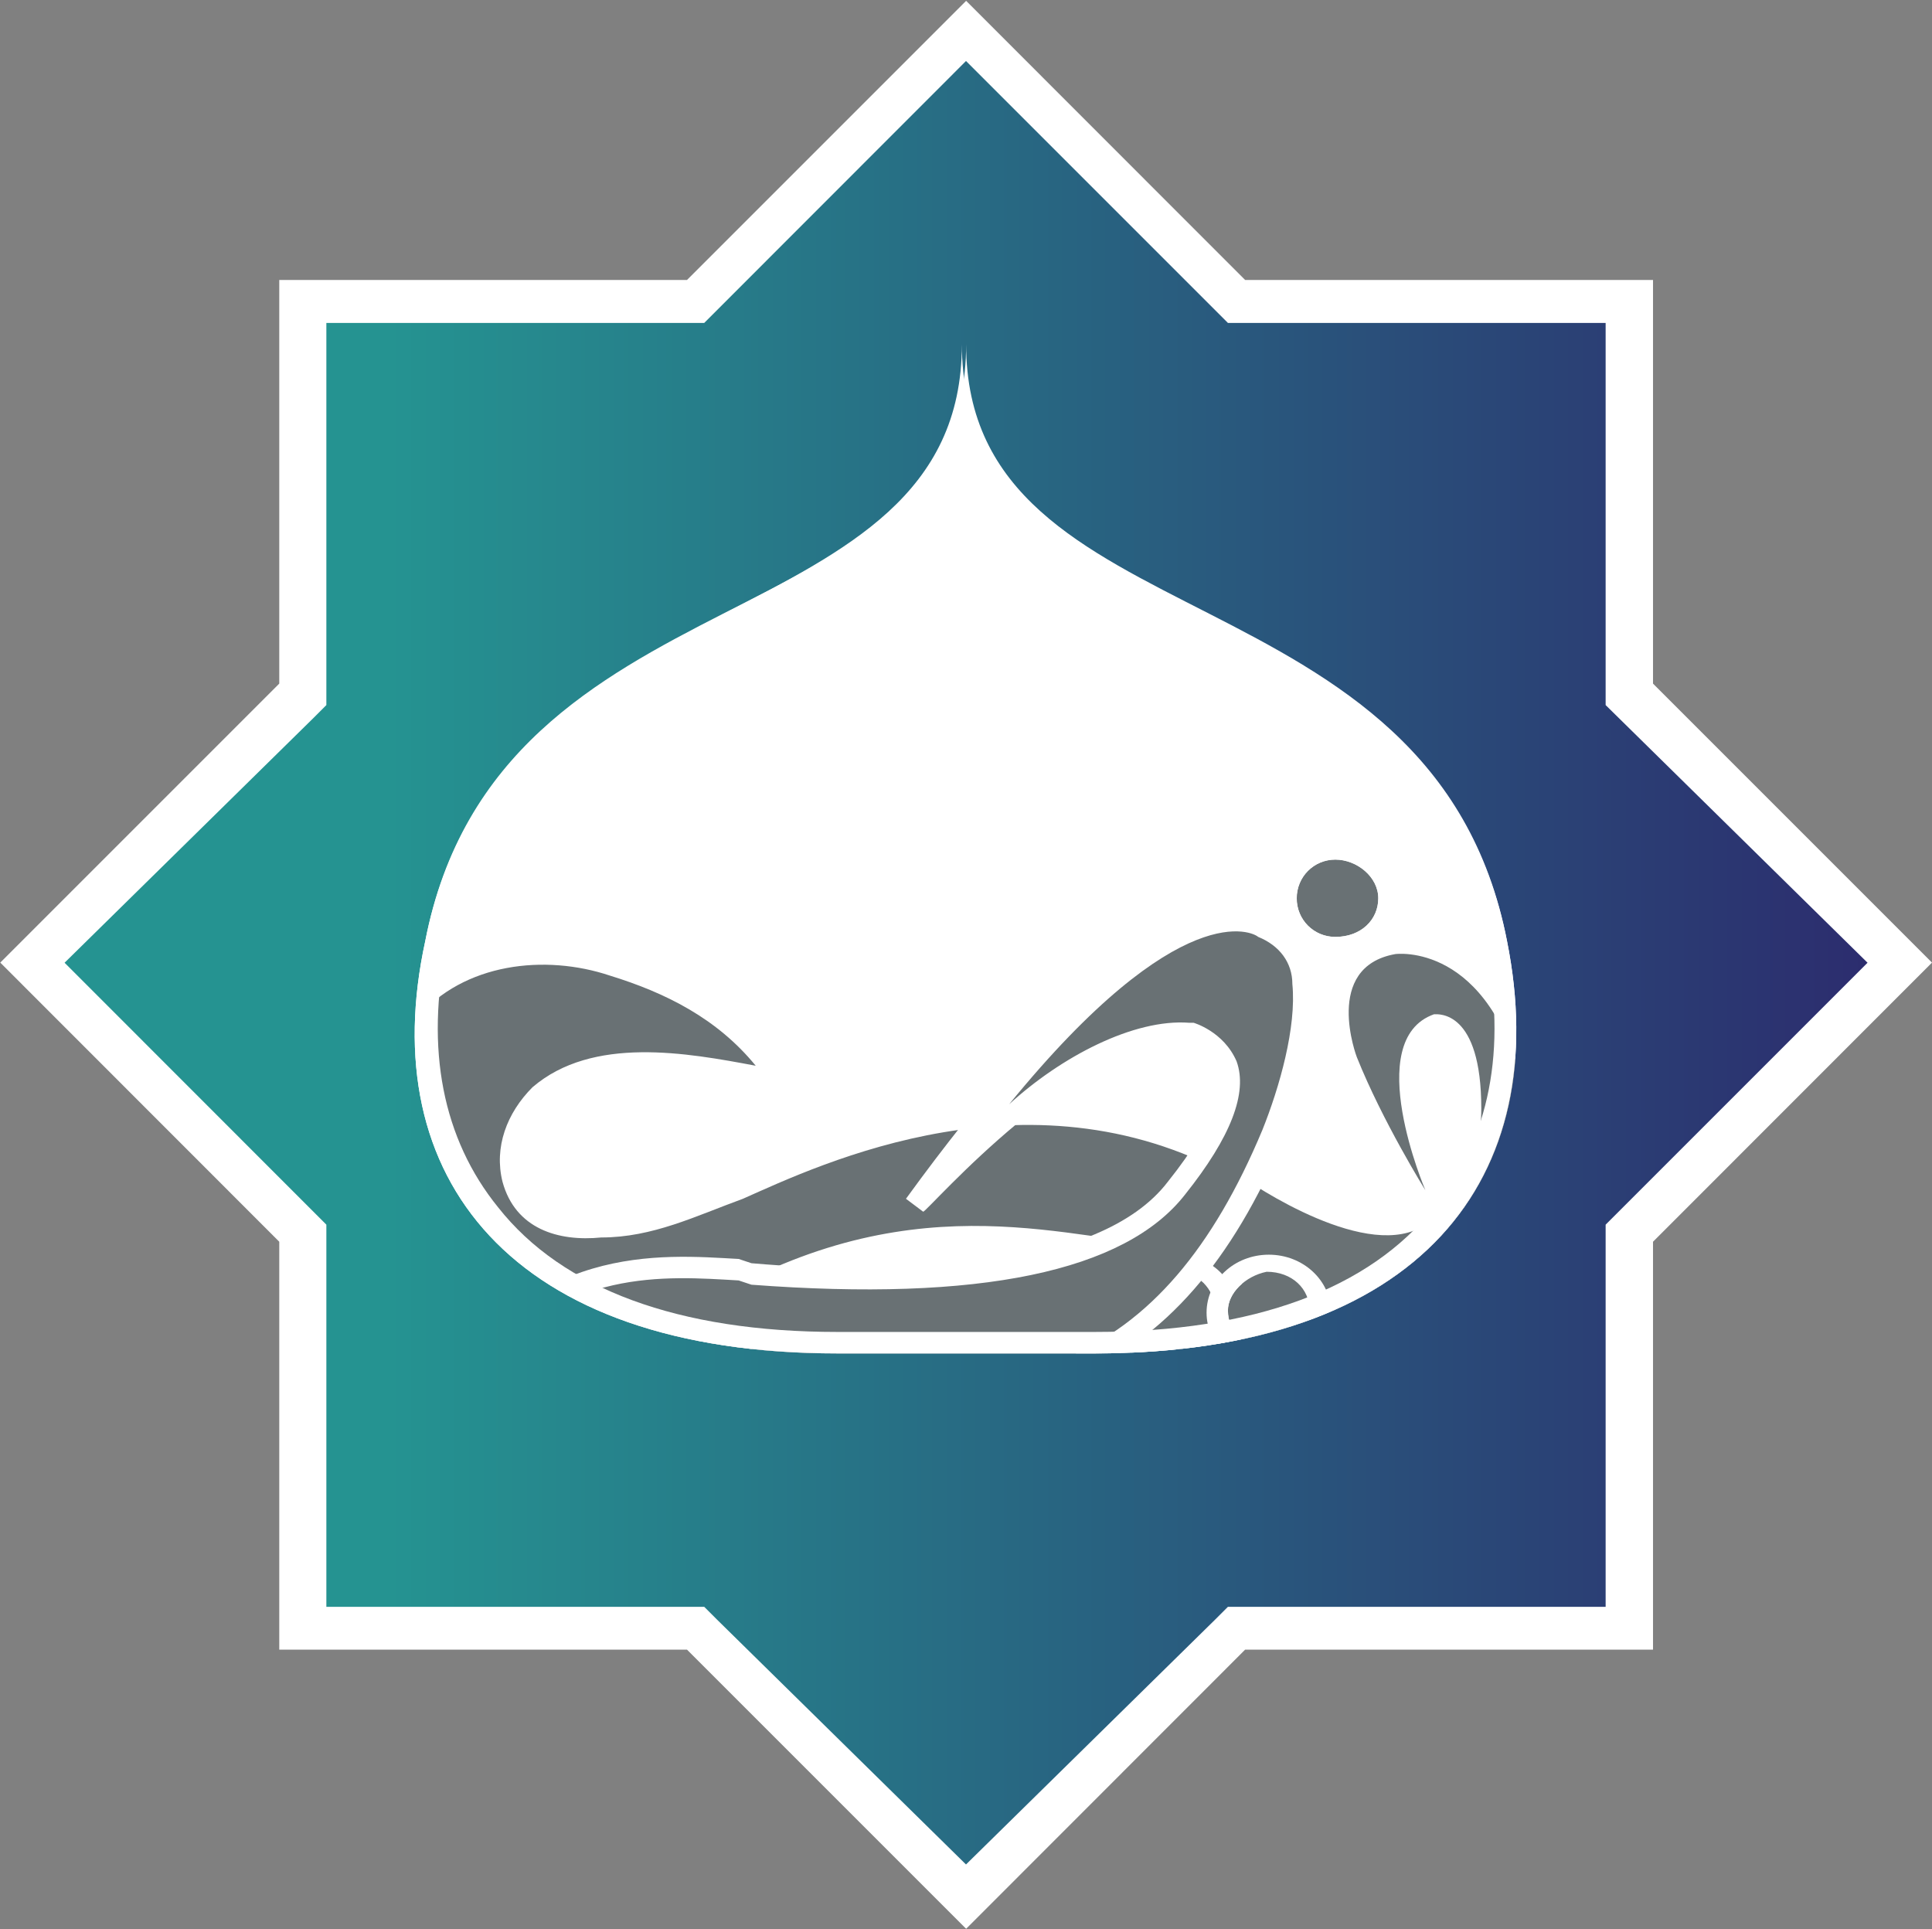 <svg version="1.2" xmlns="http://www.w3.org/2000/svg" viewBox="0 0 1403 1401" width="1403" height="1401">
	<rect x="0" y="0" width="1403" height="1401" fill="#808080" stroke="none"/>
	<title>FSSP-brochure-pdf-svg</title>
	<defs>
		<linearGradient id="g1" x2="1" gradientUnits="userSpaceOnUse" gradientTransform="matrix(1091.006,0,0,1093.761,279.293,699.937)">
			<stop offset="0" stop-color="#259391"/>
			<stop offset="1" stop-color="#2c2c6e"/>
		</linearGradient>
		<clipPath clipPathUnits="userSpaceOnUse" id="cp2">
			<path d="m308.47 682.19c-35.85 171.5 63.91 300.59 299.27 300.59h187.36c236.61 0 335.13-129.09 298.96-300.59-52.68-272.21-393.73-213.9-393.73-433.72 0 219.82-338.86 161.51-391.86 433.72z"/>
		</clipPath>
	</defs>
	<style>
		.s0 { fill: url(#g1) } 
		.s1 { fill: #ffffff } 
		.s2 { fill: #697174 } 
	</style>
	<g id="Clip-Path: Page 1" clip-path="url(#cp1)">
		<g id="Page 1">
			<path id="Path 63" class="s0" d="m505.2 218.8h-286.8v283.8l-193.3 196.4 193.3 196.5v286.8h286.8l196.4 196.5 196.4-196.5h283.7v-286.8l196.4-196.5-196.4-196.4v-283.8h-283.7l-196.4-196.4z"/>
			<path id="Path 64" fill-rule="evenodd" class="s1" d="m904.2 203.3h296.2v293.1l202.6 202.6-202.6 202.7v296.2h-296.2l-202.6 202.7-202.7-202.7h-296.1v-296.2l-202.6-202.7 202.6-202.6v-293.1h296.1l202.7-202.7zm-392.8 31.2h-274.4v277.5l-9.3 9.3-180.8 177.8 190.1 190.2v277.5h274.4l9.3 9.3 180.8 177.8 180.9-177.8 9.3-9.3h274.3v-277.5l190.2-190.2-190.2-187.1v-277.5h-274.3l-190.2-190.2zm96.7 748.3c-236.9 0-336.7-127.8-299.3-299.3 53-271.3 389.7-215.2 389.7-433.5 0 218.3 342.9 162.2 395.9 433.5 34.3 171.5-62.3 299.3-299.3 299.3z"/>
			<g id="Clip-Path: Mask" clip-path="url(#cp2)">
				<g id="Mask">
					<path id="Path 66" class="s2" d="m898 851.8c12.4 9.4 96.6 65.5 137.1 37.4 25-15.6 40.6-46.7 40.6-84.2 0-71.7-31.2-68.5-34.3-68.5-53 18.7-6.3 127.8-6.3 127.8 0 0-31.1-49.9-49.8-96.7 0 0-25-65.4 28-74.8 0 0 68.6-9.4 93.5 99.8 9.4 43.6 0 90.4-37.4 124.7-18.7 15.6-56.1 34.3-102.8 34.3-46.8-3.1-74.9-31.2-131-43.7zm102.9-199.5c0 15.6-12.5 28.1-31.2 28.1-15.6 0-28-12.5-28-28.1 0-15.6 12.4-28.1 28-28.1 15.6 0 31.2 12.5 31.2 28.1z"/>
					<path id="Path 67" fill-rule="evenodd" class="s1" d="m1016.4 652.3c0 21.8-21.8 43.6-46.7 43.6-25 0-43.7-18.7-43.7-43.6 0-9.4 3.2-21.9 12.5-31.2 9.4-6.3 18.7-12.5 31.2-12.5 24.9 0 43.6 18.7 46.7 43.7zm-74.8 0c0 15.6 12.5 28 28.1 28 18.7 0 31.2-12.4 31.2-28 0-15.6-15.6-28.1-31.2-28.1-15.6 0-28.1 12.5-28.1 28.1z"/>
					<path id="Path 68" class="s2" d="m882.4 951.6c0 15.6-12.5 28.1-28.1 28.1-15.6 0-31.1-12.5-31.1-25 0-15.6 12.4-28 31.1-31.2 15.6 0 28.1 12.5 28.1 28.1z"/>
					<path id="Path 69" fill-rule="evenodd" class="s1" d="m898 951.6c0 12.5-3.1 21.8-12.5 31.2q-12.5 12.5-31.2 12.5c-24.9 0-43.6-18.8-46.7-40.6 0-24.9 21.8-43.6 46.7-43.6 25 0 43.7 18.7 43.7 40.5zm-74.8 3.1c0 12.5 15.5 25 31.1 25 15.6 0 28.1-12.5 28.1-28.1 0-15.6-12.5-28.1-28.1-28.1-18.7 3.2-31.1 15.6-31.1 31.2z"/>
					<path id="Path 70" class="s2" d="m951 951.6c0 15.6-12.5 28.1-31.2 28.1-15.6 0-28.1-12.5-28.1-28.1 0-12.5 12.5-24.9 28.1-28.1 15.6 0 31.2 12.5 31.2 28.1z"/>
					<path id="Path 71" fill-rule="evenodd" class="s1" d="m921.4 995.3c-25 0-45.2-18.9-45.2-42.1 0-23.3 20.2-42.1 45.2-42.1 25 0 45.2 18.8 45.2 42.1 0 23.2-20.2 42.1-45.2 42.1zm-29.7-43.7c0 15.6 12.5 28.1 28.1 28.1 18.7 0 31.2-12.5 31.2-28.1 0-15.6-12.5-28.1-31.2-28.1-15.6 3.2-28.1 15.6-28.1 28.1z"/>
					<path id="Path 72" class="s2" d="m548.8 773.9c-49.9-9.4-118.4-21.9-162.1 15.6-18.7 18.7-28 43.6-21.8 68.6 9.3 34.3 40.5 43.6 71.7 40.5 37.4 0 68.6-15.6 102.9-28.1 56.1-24.9 212-99.8 361.6-12.4-3.1 18.7-15.6 31.1-31.2 46.7-71.7 3.1-177.7-46.7-321.1 21.9-24.9 12.4-96.6 37.4-143.4 28-71.7-18.7-159-140.3-102.9-215.1 34.3-40.6 93.6-46.8 140.3-31.2 40.6 12.5 78 31.2 106 65.5zm314.9-21.9c-81.1-12.4-196.4 121.6-199.5 124.8 180.8-255.7 252.5-205.8 252.5-205.8 15.6 9.3 28 21.8 31.2 43.6 3.1 31.2-12.5 81.1-25 109.2-77.9 196.4-212 215.1-386.5 159-65.5-15.6-134.1-18.7-215.1 37.4 68.5-118.5 168.3-99.8 224.4-96.7 112.2 9.4 255.6 6.3 308.6-59.2 81.1-102.9 9.4-112.3 9.4-112.3z"/>
					<path id="Path 73" fill-rule="evenodd" class="s1" d="m349.3 995.3c59.2-74.9 134.1-68.6 187.1-65.5l9.3 3.1c165.2 12.5 271.2-9.4 314.9-65.5q49.8-62.4 37.4-96.7c-9.4-21.8-31.2-28-31.2-28h-3.1c-40.5-3.1-93.5 24.9-130.9 59.2 124.7-152.8 177.6-124.7 180.8-121.6 15.6 6.3 24.9 18.7 24.9 34.3 3.1 31.2-9.3 74.9-21.8 106-71.7 171.5-183.9 218.3-380.3 155.9-21.9-6.2-49.9-12.4-74.9-12.4-34.3 0-71.7 9.3-112.2 31.2zm183.9-3.2c202.7 62.4 324.3 12.5 399.1-165.2 12.4-34.3 24.9-81.1 21.8-115.4 0-18.7-15.6-37.4-34.3-46.8 0 0-12.5-6.2-34.3-3.1-40.5 6.3-112.2 49.9-227.6 208.9l12.5 9.4c3.1 0 115.3-131 193.3-121.6 0 0 15.6 3.1 18.7 15.6 6.2 12.4 3.1 37.4-34.3 84.2-49.9 65.4-193.3 68.6-302.4 59.2l-9.3-3.1c-56.2-3.1-152.8-12.5-221.4 102.9l12.5 9.3c81-59.2 149.6-49.9 205.7-34.3z"/>
				</g>
			</g>
			<path id="Path 75" fill-rule="evenodd" class="s1" d="m1094.4 683.4c34.3 171.5-62.4 299.4-299.3 299.4h-187c-237 0-336.7-127.9-299.3-299.4 53-274.4 392.8-215.1 392.8-433.4 0 218.3 339.8 159 392.8 433.4zm-554.9-227.6c-93.5 49.9-190.2 96.7-215.1 230.8-15.6 74.8-3.1 140.3 37.4 190.2 46.7 59.2 130.9 90.4 246.3 90.4h187c115.3 0 199.5-31.2 246.3-90.4 40.5-49.9 53-115.4 37.4-190.2-28.1-134.1-124.7-180.9-215.1-230.8-68.6-34.3-134.1-65.5-162.1-127.8-31.2 62.3-93.5 93.5-162.1 127.8z"/>
		</g>
	</g>
</svg>
